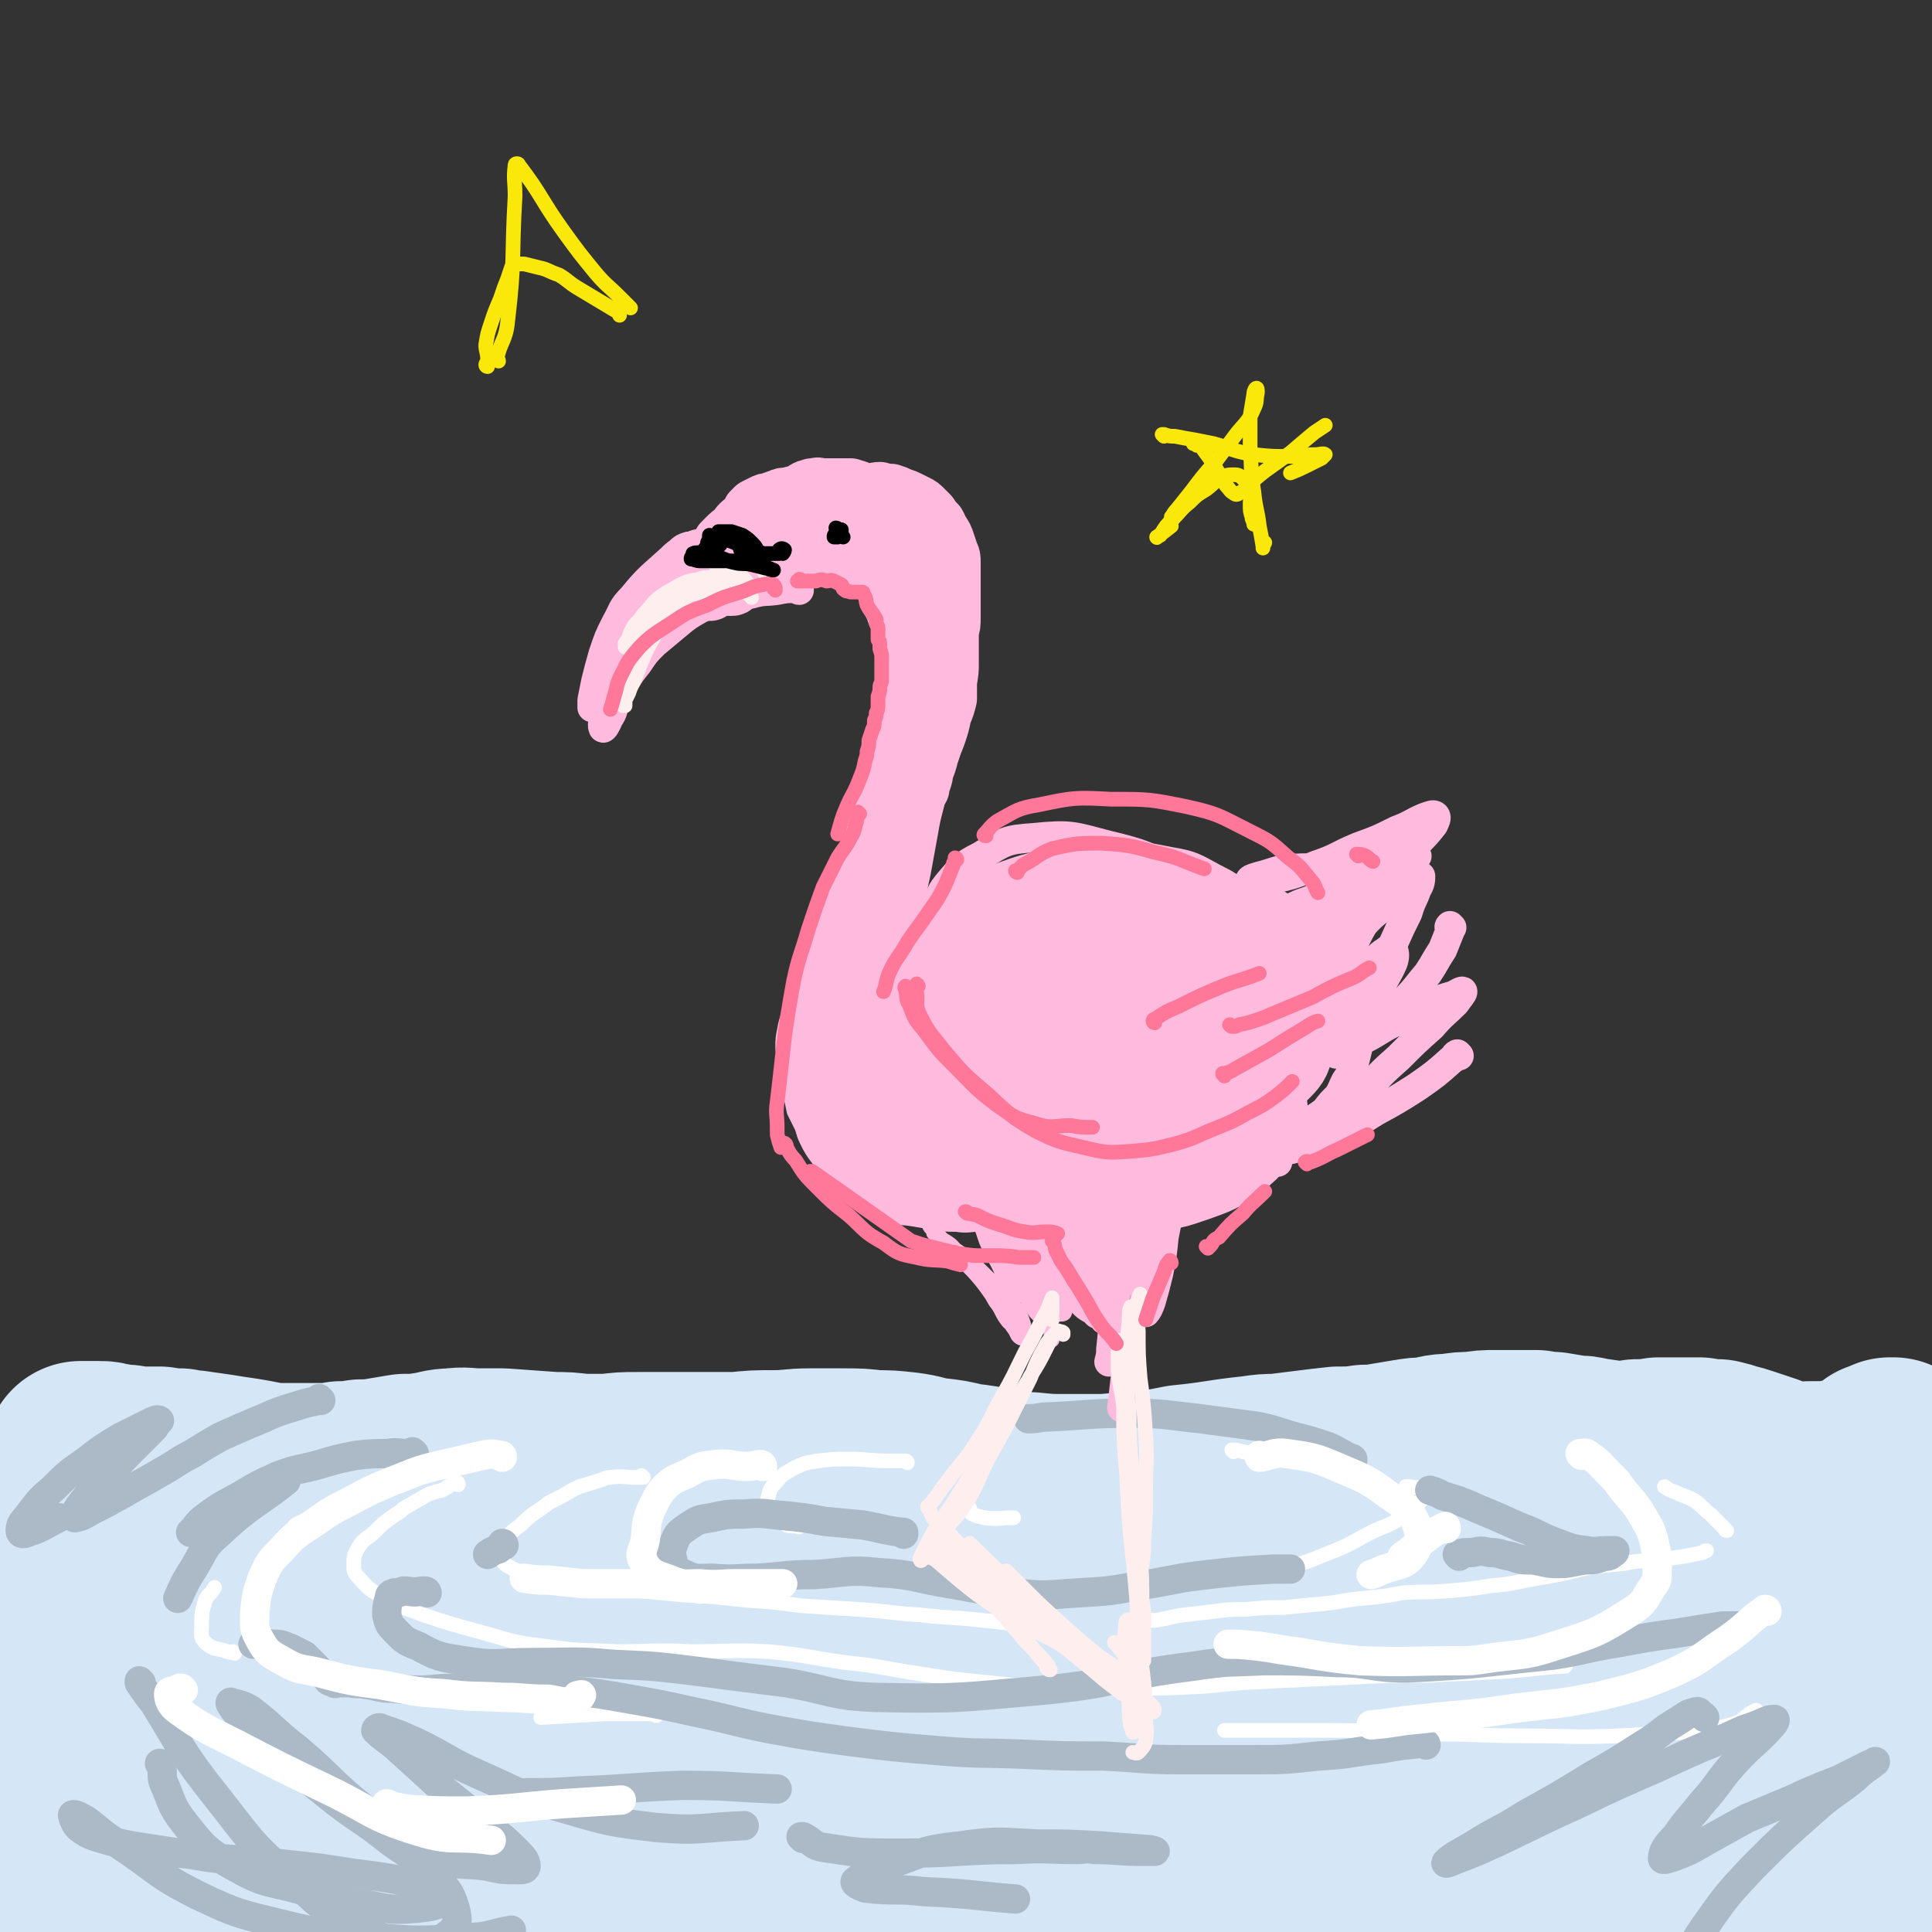 <svg viewBox='0 0 1054 1054' version='1.1' xmlns='http://www.w3.org/2000/svg' xmlns:xlink='http://www.w3.org/1999/xlink'><rect x="0" y="0" width="1054" height="1054" fill="#333333" stroke="none"/><g fill='none' stroke='rgb(213,230,247)' stroke-width='105' stroke-linecap='round' stroke-linejoin='round'><path d='M803,829c0,-1 -2,-1 -1,-1 2,-2 3,-2 7,-3 8,-1 8,-1 17,-1 8,-1 8,0 15,1 6,0 6,0 13,-1 2,0 3,0 5,-1 0,0 0,0 0,0 -5,-1 -5,-1 -11,-1 -10,0 -10,0 -19,1 -18,1 -18,2 -35,3 -12,2 -12,2 -24,3 -4,1 -4,0 -8,1 -15,0 -15,1 -30,1 -16,1 -16,1 -32,1 -13,0 -13,-1 -25,-1 -4,0 -4,0 -9,0 -17,-1 -17,-1 -35,-1 -19,0 -19,-1 -38,0 -19,1 -19,1 -38,2 -15,2 -15,2 -30,4 -5,0 -5,0 -9,1 -20,2 -20,3 -39,5 -18,2 -18,2 -37,3 -17,0 -17,0 -35,1 -17,0 -17,0 -34,0 -16,0 -16,0 -32,1 -16,0 -16,0 -32,0 -15,1 -15,0 -30,1 -15,1 -15,1 -30,1 -15,1 -15,1 -30,2 -29,3 -29,2 -57,5 -13,2 -13,3 -26,6 -17,4 -17,3 -34,7 -8,1 -8,1 -16,3 -10,3 -10,2 -20,6 -2,0 -3,1 -3,1 1,1 2,2 3,2 18,4 18,7 36,7 25,1 25,-2 50,-4 50,-6 50,-8 99,-12 27,-3 27,-1 54,-1 54,1 54,2 109,3 27,0 27,0 54,0 53,1 53,0 105,2 25,0 25,2 50,3 23,2 23,3 46,4 21,1 21,2 42,2 44,1 44,1 88,0 20,-1 20,-2 40,-3 16,-1 16,-2 32,-3 26,-2 26,-1 51,-3 9,-1 9,-1 19,-1 10,-1 10,-1 20,-1 3,0 4,0 7,0 0,0 1,1 0,1 -14,6 -15,7 -30,11 -16,4 -17,3 -33,6 -23,3 -23,4 -46,6 -27,3 -27,3 -53,4 -29,1 -29,1 -57,0 -30,0 -30,-1 -60,-2 -30,-2 -30,-3 -60,-4 -32,-2 -32,-2 -64,-3 -33,0 -33,-1 -65,1 -33,1 -33,2 -65,5 -31,3 -31,3 -61,8 -28,4 -28,5 -56,10 -7,1 -7,1 -13,3 -24,4 -24,4 -48,9 -19,3 -19,4 -39,7 -12,2 -12,2 -24,3 -4,1 -3,1 -7,2 -8,1 -8,0 -17,1 -9,1 -9,1 -17,1 -2,1 -2,0 -3,0 -5,0 -5,1 -10,0 -2,0 -3,1 -5,0 -1,0 -1,-1 -3,-2 -1,0 -1,0 -2,-1 -3,-3 -3,-3 -6,-7 -1,-2 -1,-2 -2,-4 -2,-1 -2,-1 -4,-2 -1,-1 -1,-2 -3,-2 -2,-1 -2,-1 -4,-1 -2,0 -2,0 -3,0 -2,1 -2,1 -4,2 -4,1 -3,1 -7,3 -3,1 -3,1 -7,2 -3,1 -3,1 -7,2 -4,0 -4,0 -8,0 -2,1 -3,0 -4,2 -2,2 -1,3 -1,5 0,7 0,7 1,13 2,7 2,7 4,14 4,14 5,14 9,28 2,8 1,8 3,17 1,5 2,5 3,9 1,3 1,3 2,6 2,4 1,4 3,7 2,4 2,5 5,8 5,5 5,6 12,8 9,3 9,2 19,3 12,0 13,1 25,0 16,-2 15,-4 31,-7 17,-3 17,-4 34,-7 22,-4 22,-4 44,-7 27,-3 27,-3 54,-6 29,-3 29,-3 58,-7 29,-3 29,-3 58,-7 28,-3 28,-3 55,-6 25,-2 25,-2 51,-3 45,-1 45,0 91,0 20,0 20,0 41,-1 16,0 16,0 33,-1 12,-1 12,-1 23,-1 7,0 7,0 13,1 1,0 2,0 1,0 -3,1 -4,1 -8,1 -13,0 -13,1 -25,-1 -19,-2 -19,-3 -38,-8 -25,-6 -25,-7 -51,-13 -32,-8 -32,-9 -65,-16 -36,-7 -36,-8 -73,-11 -37,-4 -37,-4 -74,-4 -37,0 -37,1 -73,4 -34,3 -34,4 -69,8 -30,4 -30,4 -61,8 -25,4 -25,4 -51,7 -17,2 -17,2 -35,3 -23,1 -23,2 -45,0 -10,-1 -10,-2 -19,-7 -5,-2 -4,-3 -8,-7 -2,-3 -2,-3 -4,-6 0,-1 0,-1 0,-2 -1,-4 -2,-4 -3,-7 0,-1 0,-1 0,-2 0,-3 0,-3 -1,-7 0,-1 0,-1 0,-2 0,-1 0,-1 0,-2 0,0 0,0 0,0 0,0 0,0 0,0 0,0 0,0 0,0 1,0 0,-1 0,-1 0,0 0,1 0,1 1,0 1,0 2,-1 '/><path d='M92,914c0,0 0,-1 -1,-1 0,1 0,1 -1,2 -1,4 -2,4 -3,8 -1,7 -1,7 -1,15 0,9 0,9 2,18 1,8 1,9 4,17 3,8 2,9 8,15 4,5 5,6 11,7 10,3 10,2 20,2 15,-1 15,-2 31,-4 19,-3 19,-3 39,-7 24,-4 24,-4 47,-8 26,-4 26,-4 51,-7 26,-4 26,-4 51,-6 25,-3 25,-3 50,-5 25,-2 25,-2 50,-3 26,-1 26,-2 52,-3 27,-1 27,-1 54,-1 27,-1 27,-1 54,-2 26,-1 26,-1 52,-2 25,-1 25,-2 49,-4 22,-1 22,-1 44,-2 21,-2 21,-3 41,-4 19,-1 19,-1 38,-1 17,-1 17,-1 33,-1 13,0 13,0 27,1 8,0 8,0 17,2 4,0 4,0 8,1 1,0 1,0 2,0 0,0 0,0 0,0 -2,0 -2,0 -3,1 -7,2 -7,3 -14,4 -12,2 -12,2 -24,3 -17,1 -17,1 -34,1 -22,0 -22,-1 -44,0 -26,1 -26,2 -52,4 -26,2 -27,2 -53,6 -42,6 -42,7 -84,14 -11,2 -11,2 -23,4 -5,1 -5,1 -9,2 0,0 0,0 0,0 0,0 1,0 2,0 4,0 4,0 9,0 2,-1 2,-1 5,-1 9,-2 9,-2 18,-3 22,-4 22,-3 44,-7 22,-3 22,-3 44,-6 23,-2 23,-2 46,-4 22,-1 22,-1 44,-2 22,0 22,0 43,0 21,0 21,0 43,0 20,0 20,0 40,0 13,0 13,0 26,0 9,0 9,0 19,-1 8,0 8,0 17,0 6,-1 6,0 11,-1 4,0 4,0 8,-1 3,-1 3,-1 5,-3 1,-1 1,-2 1,-4 0,-5 0,-5 -1,-9 -3,-9 -3,-9 -7,-17 -6,-12 -5,-12 -12,-23 -8,-13 -8,-14 -18,-25 -13,-16 -13,-17 -29,-30 -6,-5 -7,-5 -13,-6 -5,-1 -6,-1 -9,2 -5,3 -5,4 -8,9 -5,8 -4,9 -8,17 -5,12 -5,12 -10,24 -5,15 -6,15 -11,30 -4,15 -5,15 -7,30 -2,13 -3,14 -2,27 1,9 0,10 5,18 3,6 4,7 10,9 6,2 8,2 15,0 9,-1 9,-2 18,-6 10,-5 10,-5 20,-11 7,-4 7,-4 13,-10 9,-7 9,-7 17,-16 9,-10 9,-10 15,-21 7,-11 7,-11 11,-23 4,-9 4,-9 6,-19 1,-7 2,-7 1,-13 0,-4 -1,-5 -4,-8 -2,-3 -3,-3 -7,-3 -3,-1 -4,-2 -7,-1 -4,3 -5,4 -7,9 -4,8 -4,9 -6,17 -2,11 -1,11 -2,22 0,20 0,20 0,39 0,20 0,20 0,40 0,15 -1,15 0,31 0,9 0,9 2,19 1,4 1,5 3,9 1,1 1,1 3,1 1,0 2,0 2,-1 2,-2 1,-3 1,-6 0,-5 1,-6 -2,-9 -6,-9 -6,-9 -15,-15 -13,-8 -14,-8 -28,-13 -16,-5 -16,-4 -33,-6 -20,-2 -20,-2 -41,-1 -28,1 -28,2 -57,4 -17,2 -17,2 -34,4 -22,4 -22,3 -44,9 -11,2 -12,2 -22,8 -3,2 -6,4 -5,6 1,3 4,3 9,4 14,3 14,2 28,3 20,1 20,0 41,0 27,0 27,0 54,0 27,0 27,0 54,-1 22,-1 22,-1 44,-3 15,-1 15,-1 30,-3 19,-3 19,-3 37,-7 12,-2 12,-3 24,-6 7,-2 7,-2 14,-5 7,-2 7,-3 13,-5 7,-2 8,-1 14,-5 3,-2 2,-4 5,-8 '/><path d='M1015,894c-1,0 -1,0 -1,-1 -1,-2 0,-2 0,-4 0,-7 -1,-7 0,-13 2,-10 3,-10 6,-19 4,-11 4,-10 8,-21 3,-9 3,-9 6,-19 1,-6 2,-7 2,-13 0,-4 0,-4 -1,-8 -1,-1 -1,-2 -2,-3 0,0 -1,0 -2,0 -2,1 -2,1 -5,2 -2,2 -1,2 -3,4 -2,1 -3,1 -5,2 -3,2 -3,2 -7,3 -4,1 -4,1 -8,1 -4,1 -4,1 -8,1 -4,0 -4,0 -8,0 -3,0 -3,1 -6,1 -3,0 -3,0 -6,-1 -3,0 -3,0 -5,-1 -4,-1 -4,-1 -7,-3 -6,-2 -6,-2 -12,-4 -3,-1 -3,-1 -7,-2 -3,-1 -3,-1 -7,-2 -5,0 -5,0 -10,-1 -5,0 -5,0 -10,0 -6,0 -6,0 -12,0 -6,1 -6,1 -12,1 -6,1 -6,1 -12,1 -7,-1 -7,-1 -14,-2 -4,-1 -4,-1 -8,-1 -6,-1 -6,-1 -12,-2 -4,0 -5,0 -9,-1 -5,0 -5,0 -10,0 -6,0 -6,0 -12,0 -6,0 -6,0 -12,1 -6,0 -6,0 -12,1 -7,0 -7,1 -13,2 -5,0 -5,0 -11,1 -6,1 -6,1 -12,2 -5,1 -5,1 -11,1 -7,1 -7,1 -15,1 -9,1 -9,1 -17,2 -8,1 -8,1 -16,2 -6,0 -6,0 -13,1 -19,2 -19,3 -39,5 -10,2 -10,2 -20,3 -11,1 -11,1 -22,2 -10,0 -10,0 -21,0 -10,0 -10,0 -20,-1 -10,0 -10,-1 -19,-2 -8,-2 -8,-2 -17,-3 -8,-2 -8,-2 -17,-3 -7,-1 -7,-2 -15,-3 -9,-1 -9,-1 -17,-1 -8,-1 -8,-1 -17,-1 -9,0 -9,0 -18,0 -10,0 -10,1 -20,1 -10,0 -10,0 -20,1 -9,0 -9,0 -19,0 -9,0 -9,0 -18,0 -8,0 -8,0 -17,0 -8,0 -8,0 -16,1 -7,0 -7,0 -15,0 -8,-1 -8,-1 -15,-1 -14,-1 -14,-1 -28,-2 -7,0 -7,0 -13,0 -7,0 -7,-1 -14,0 -6,0 -6,1 -13,2 -6,1 -6,1 -13,1 -6,1 -6,1 -12,2 -6,1 -6,1 -12,1 -5,1 -5,1 -11,1 -5,1 -5,1 -11,1 -5,0 -5,0 -10,0 -6,0 -6,0 -11,0 -5,0 -5,0 -11,-1 -5,-1 -5,-1 -11,-2 -7,-1 -7,-1 -13,-2 -7,-1 -7,-1 -14,-2 -4,0 -4,0 -7,-1 -5,0 -5,0 -11,-1 -4,0 -4,0 -9,0 -4,0 -4,0 -9,-1 -4,0 -4,0 -8,-1 -3,0 -3,-1 -6,-1 -3,0 -3,0 -6,0 -3,0 -3,0 -5,0 0,1 0,1 -1,2 -1,1 -1,1 -1,3 -2,4 -2,4 -3,8 -1,7 -1,7 -1,15 -1,7 -1,7 -2,14 -1,7 -1,7 -3,14 -1,4 -1,4 -2,9 -1,2 -1,2 -2,3 -2,6 -2,6 -4,13 -1,4 -1,4 -2,9 0,1 0,1 0,3 -1,6 -2,6 -2,12 -1,6 0,6 0,13 -1,6 -1,6 -1,13 0,7 0,7 -1,14 0,8 0,8 -1,16 0,9 0,9 0,17 1,11 1,11 3,21 1,11 1,11 3,23 1,10 1,11 3,21 1,10 1,10 2,19 1,8 1,8 2,15 1,6 1,6 3,12 1,6 1,6 3,11 2,6 2,6 5,11 4,5 4,5 9,8 2,2 3,2 6,3 '/></g>
<g fill='none' stroke='rgb(255,255,255)' stroke-width='8' stroke-linecap='round' stroke-linejoin='round'><path d='M495,798c0,0 0,-1 -1,-1 -4,0 -4,0 -9,0 -11,0 -11,-1 -22,-1 -8,0 -8,0 -17,1 -6,1 -7,1 -13,4 -5,3 -6,3 -10,8 -3,3 -3,4 -4,8 -1,3 -1,4 1,7 3,4 4,5 9,8 3,1 3,0 7,1 '/><path d='M529,823c0,0 -1,-1 -1,-1 0,1 0,2 1,3 3,2 4,2 8,3 8,1 8,0 16,0 '/><path d='M673,792c0,0 -1,-1 -1,-1 2,0 3,0 6,1 6,1 6,1 11,1 7,2 7,2 14,3 9,1 9,1 18,3 6,2 6,3 12,5 '/><path d='M768,812c0,0 -1,-1 -1,-1 1,0 1,0 2,0 4,1 5,0 8,1 1,1 2,2 1,3 -5,7 -6,7 -14,13 -7,5 -8,4 -16,8 -10,5 -10,6 -20,10 -13,5 -13,6 -27,9 -15,4 -15,3 -30,5 -16,2 -16,2 -33,4 -9,0 -9,0 -18,1 '/><path d='M351,806c-1,0 -1,0 -1,-1 -1,0 0,1 0,1 -1,0 -1,0 -3,0 -7,0 -7,-1 -14,0 -2,0 -2,0 -4,1 -6,2 -6,2 -13,4 -2,1 -2,1 -4,2 -5,3 -5,3 -11,6 -2,1 -2,1 -3,2 -7,5 -8,5 -14,11 -5,4 -6,4 -9,10 -1,4 -2,5 -1,9 1,3 3,3 6,5 8,3 9,2 17,4 12,2 12,2 25,4 14,2 14,2 28,4 11,1 11,1 21,2 18,1 18,1 36,3 15,1 15,1 30,3 16,1 16,1 31,2 17,1 17,2 34,3 17,2 17,1 34,3 11,1 11,1 22,3 '/><path d='M617,885c0,0 -1,-1 -1,-1 6,-1 7,0 14,0 8,-1 8,-2 16,-3 9,-1 9,-1 17,-2 8,-1 8,-1 17,-1 10,-1 10,-1 20,-1 10,-1 10,-1 21,-2 11,-1 11,-2 22,-3 11,-1 11,-1 22,-3 12,-1 12,0 24,-1 12,-1 12,-1 25,-3 13,-1 13,-2 25,-4 12,-2 12,-2 24,-5 12,-2 12,-2 23,-3 9,-2 9,-1 19,-2 7,-1 7,-1 14,-2 5,-1 5,-1 10,-2 1,-1 1,-1 2,-1 '/><path d='M942,835c-1,0 -1,-1 -1,-1 -1,-1 -1,-1 -2,-2 -3,-3 -3,-3 -6,-6 -4,-3 -4,-4 -8,-7 -5,-3 -5,-2 -11,-5 -3,-1 -3,-1 -6,-3 '/><path d='M250,810c0,0 0,-2 -1,-1 -4,1 -4,2 -8,4 -4,1 -4,1 -7,2 -7,4 -7,4 -14,8 -2,2 -2,2 -4,3 -7,5 -7,5 -13,11 -4,3 -5,3 -8,8 -2,4 -2,4 -2,9 0,3 0,4 3,7 6,7 7,7 15,11 9,6 10,5 20,9 15,5 15,5 30,9 18,5 18,6 36,8 20,3 20,2 40,3 20,0 20,-1 40,0 21,0 21,-1 42,0 21,2 21,3 42,6 20,2 20,3 40,6 19,3 19,3 39,5 19,2 19,2 37,3 20,1 20,0 40,0 20,0 20,0 40,-1 20,-2 20,-2 40,-3 21,-1 21,-1 42,-2 19,-1 19,-1 39,-1 20,-1 20,-1 40,-2 18,-1 18,-2 36,-3 '/><path d='M959,934c0,0 -1,-1 -1,-1 -7,3 -6,6 -14,8 -11,3 -12,2 -24,4 -19,1 -19,1 -38,2 -24,1 -24,0 -47,0 -28,0 -28,-1 -56,-1 -28,-1 -28,-2 -56,-2 -27,0 -27,0 -55,0 '/><path d='M358,936c0,0 -1,-1 -1,-1 -13,0 -13,0 -27,0 -17,1 -17,1 -35,2 '/><path d='M128,902c0,0 -1,-1 -1,-1 -1,0 -1,1 -3,0 -6,-2 -8,-1 -12,-5 -3,-3 -2,-4 -2,-9 0,-7 0,-7 2,-14 2,-4 3,-3 5,-7 '/><path d='M162,833c0,0 -2,0 -1,-1 5,-3 7,-2 13,-5 9,-4 9,-5 18,-10 4,-2 4,-3 8,-5 1,0 1,0 2,0 2,-1 2,-1 4,-2 1,0 1,0 1,1 1,1 1,1 2,3 '/></g>
<g fill='none' stroke='rgb(172,186,200)' stroke-width='16' stroke-linecap='round' stroke-linejoin='round'><path d='M493,837c0,-1 -1,-1 -1,-1 0,0 1,0 1,0 -10,-1 -11,-2 -22,-4 -10,-1 -10,-1 -21,-2 -11,-2 -11,-2 -21,-3 -12,-1 -12,-2 -23,-1 -9,0 -9,0 -18,2 -7,1 -7,1 -13,5 -4,3 -5,3 -7,8 -2,5 -2,6 -1,10 1,5 2,6 7,8 6,3 7,2 15,2 12,1 12,0 24,0 16,-1 16,-2 31,-2 18,-1 18,-3 36,-1 19,1 19,3 38,6 18,3 18,4 36,5 17,2 17,1 34,0 17,-1 17,-1 34,-4 19,-3 19,-4 37,-6 18,-2 18,-2 36,-3 4,0 4,0 9,0 '/><path d='M796,849c0,0 -1,-1 -1,-1 3,-1 4,-1 8,-1 5,-1 5,-1 10,0 5,0 5,1 11,2 6,2 6,2 12,2 7,1 7,2 14,2 7,0 7,-1 15,-2 5,0 5,0 10,-2 3,0 3,0 5,-2 1,0 1,-1 1,-1 -2,0 -2,0 -5,0 -5,0 -5,1 -10,0 -8,-1 -8,-1 -16,-4 -11,-4 -10,-5 -21,-9 -11,-5 -11,-5 -23,-10 -9,-4 -9,-4 -19,-7 -3,-2 -4,-2 -7,-3 '/><path d='M738,797c0,-1 -1,-1 -1,-1 0,-1 1,0 1,0 -7,-3 -7,-4 -14,-7 -9,-3 -9,-3 -17,-5 -11,-3 -11,-4 -22,-6 -15,-2 -15,-2 -30,-4 -19,-2 -19,-3 -39,-3 -22,0 -22,1 -44,2 -5,0 -5,1 -11,1 '/><path d='M275,843c0,0 0,-1 -1,-1 -1,1 -1,2 -2,3 -3,1 -3,1 -6,3 '/><path d='M233,869c0,0 0,-1 -1,-1 -1,0 -1,0 -2,0 -5,1 -5,0 -10,0 -3,1 -3,1 -5,1 -1,1 -1,0 -2,1 -1,1 0,1 -1,3 0,0 0,0 0,0 -1,4 -1,4 -1,8 1,4 1,5 4,8 5,5 5,6 13,9 11,6 12,6 25,8 18,3 18,1 37,1 23,0 23,-1 45,1 23,1 23,1 47,4 23,3 23,3 47,6 24,4 24,7 48,8 47,1 47,0 93,-4 41,-4 40,-8 81,-13 19,-3 19,-2 38,-3 20,0 20,0 40,1 19,0 19,3 39,3 39,-2 39,-3 79,-7 19,-3 18,-4 37,-7 16,-3 16,-3 31,-5 12,-2 12,-2 25,-4 4,0 4,0 9,0 '/><path d='M778,952c0,0 0,-1 -1,-1 -11,1 -12,1 -23,3 -18,2 -17,3 -35,4 -18,2 -18,2 -37,2 -19,0 -19,0 -38,0 -21,0 -21,-1 -42,-2 -22,0 -22,0 -44,-1 -24,-1 -24,0 -47,-2 -24,-2 -24,-2 -48,-5 -22,-3 -22,-3 -44,-7 -20,-4 -20,-5 -40,-9 -18,-4 -18,-4 -35,-7 -17,-3 -17,-3 -34,-5 -15,-1 -15,-1 -30,-1 -13,-1 -13,0 -26,0 -11,0 -11,0 -22,1 -9,0 -9,0 -18,-1 -7,0 -7,-1 -14,-2 -5,-1 -5,0 -9,-1 -3,0 -3,0 -6,0 -2,0 -2,1 -3,0 -3,-1 -3,-1 -4,-3 -4,-3 -3,-3 -6,-6 -1,-1 -1,-1 -2,-2 -2,-2 -2,-2 -4,-4 -4,-2 -4,-2 -8,-4 -5,-2 -5,-2 -10,-2 -4,-1 -4,0 -9,0 0,0 0,0 -1,0 '/><path d='M226,793c0,0 -1,-1 -1,-1 0,0 0,1 0,1 -1,0 -1,0 -3,0 -5,0 -5,-1 -11,0 -8,0 -8,0 -17,1 -10,2 -10,2 -20,5 -11,3 -11,2 -22,6 -11,5 -11,5 -21,11 -9,5 -10,5 -18,11 -4,3 -4,3 -7,7 -1,1 -1,1 -2,2 '/><path d='M175,764c0,0 -1,-1 -1,-1 0,0 1,1 0,1 -5,1 -6,1 -12,3 -10,3 -10,3 -19,7 -12,5 -12,5 -23,10 -7,4 -7,4 -15,9 -8,4 -8,5 -17,10 -10,6 -11,6 -21,12 -9,5 -9,5 -17,9 -5,3 -5,3 -9,4 -1,0 -1,-1 -1,-1 3,-5 3,-5 7,-10 6,-7 6,-7 13,-13 7,-8 7,-8 14,-15 5,-5 5,-5 10,-10 1,-2 3,-4 3,-4 -1,-1 -3,0 -5,1 -8,4 -8,4 -16,8 -10,6 -10,6 -19,13 -10,7 -10,7 -18,15 -7,6 -7,6 -13,14 -3,4 -5,5 -5,9 0,2 2,2 4,1 9,-3 9,-4 17,-8 '/><path d='M156,808c0,0 0,-1 -1,-1 0,0 1,1 1,1 -18,14 -20,13 -37,29 -8,7 -7,8 -13,18 -5,8 -5,8 -9,17 '/><path d='M77,918c-1,0 -1,-1 -1,-1 0,0 0,0 0,1 4,6 4,6 8,11 16,26 15,27 34,51 19,24 18,25 41,45 18,17 19,18 41,28 13,7 15,6 30,6 8,0 10,0 16,-5 4,-4 4,-7 2,-14 -3,-9 -4,-9 -12,-17 -10,-11 -12,-10 -24,-19 -15,-12 -16,-11 -30,-22 -15,-12 -15,-12 -29,-24 -10,-9 -9,-9 -19,-19 -4,-4 -5,-4 -8,-9 -1,-1 0,-2 0,-1 5,1 6,1 11,4 13,10 12,11 25,21 19,16 18,18 37,33 18,14 18,16 39,25 12,7 13,4 27,6 9,2 9,2 18,2 2,0 4,0 4,-2 0,-3 -2,-5 -6,-9 -8,-8 -9,-8 -18,-15 -12,-11 -12,-10 -25,-21 -11,-10 -11,-10 -22,-20 -6,-5 -7,-5 -11,-9 0,-1 2,-2 3,-1 9,3 9,3 18,7 17,8 17,10 35,18 23,10 23,12 48,19 24,7 24,7 49,10 24,2 24,0 48,-1 '/><path d='M284,979c0,0 -1,-1 -1,-1 1,0 2,1 4,0 14,0 15,0 29,-1 28,-1 28,-2 56,-3 26,0 26,1 52,2 '/><path d='M930,937c0,0 0,0 -1,-1 -2,-1 -2,-3 -4,-2 -5,1 -5,2 -10,5 -10,6 -9,7 -19,13 -14,9 -14,9 -28,17 -18,11 -18,11 -36,21 -14,9 -15,8 -29,17 -7,4 -11,6 -14,9 -1,1 2,0 4,-1 13,-5 13,-5 26,-11 21,-10 20,-10 40,-19 23,-11 23,-11 46,-21 17,-8 17,-8 34,-15 8,-3 8,-4 17,-7 6,-2 8,-4 12,-4 1,0 0,2 -1,3 -10,11 -11,10 -21,21 -9,10 -8,11 -17,21 -8,10 -8,9 -15,19 -5,5 -7,8 -7,12 0,1 3,0 6,-1 11,-4 11,-5 22,-11 9,-5 9,-5 18,-10 12,-5 12,-5 24,-10 13,-6 13,-6 26,-11 8,-4 8,-4 16,-8 2,-1 5,-2 4,-2 -3,3 -6,4 -11,9 -11,9 -12,8 -23,18 -17,15 -17,15 -33,31 -14,15 -14,15 -26,32 -4,6 -5,7 -7,13 -1,1 1,2 2,1 4,-2 4,-3 8,-5 '/><path d='M88,963c0,0 -1,-1 -1,-1 0,0 1,0 1,1 1,4 0,5 1,9 5,11 4,13 12,23 11,14 12,15 28,24 16,9 17,7 35,12 18,5 18,6 36,8 14,3 14,3 28,2 8,-1 10,-1 15,-5 2,-2 2,-4 0,-5 -8,-4 -9,-3 -18,-4 -16,-3 -16,-3 -32,-5 -19,-3 -19,-3 -38,-5 -17,-2 -18,-2 -35,-3 -11,-1 -11,-2 -22,-3 -13,-2 -13,-2 -26,-4 -10,-2 -10,-2 -20,-5 -5,-2 -5,-2 -9,-5 -2,-2 -2,-3 -3,-5 0,-1 -1,-2 0,-2 2,0 3,1 7,3 8,6 8,7 16,12 23,15 21,17 45,29 23,11 23,10 47,16 24,6 25,5 49,7 25,2 25,2 50,0 13,0 13,-2 25,-4 '/><path d='M438,1003c0,0 -1,-1 -1,-1 0,0 0,0 1,0 6,3 5,5 12,6 20,3 20,3 41,3 32,0 32,-2 64,-2 16,-1 16,0 33,0 4,0 4,-1 9,0 13,0 13,1 26,1 3,0 6,0 7,0 1,0 -2,-1 -4,-1 -13,-1 -13,-1 -26,-2 -17,-1 -17,-1 -34,-1 -21,-1 -21,-2 -42,1 -19,2 -19,3 -38,10 -10,3 -13,4 -19,9 -2,1 2,3 5,4 16,2 16,0 32,2 25,1 25,2 50,4 '/></g>
<g fill='none' stroke='rgb(255,255,255)' stroke-width='16' stroke-linecap='round' stroke-linejoin='round'><path d='M416,800c0,0 0,-1 -1,-1 -3,0 -4,1 -7,1 -9,0 -9,-2 -18,-1 -8,1 -8,1 -15,5 -7,3 -8,3 -13,8 -4,5 -4,6 -7,12 -3,8 -2,8 -3,16 -1,6 -4,7 -1,12 4,7 7,7 15,10 7,3 8,2 16,2 10,1 10,0 19,0 10,0 10,0 19,0 3,0 3,0 7,0 '/><path d='M382,867c0,0 -1,0 -1,-1 -4,-1 -4,-1 -9,-1 -7,-1 -7,-1 -14,-1 -10,0 -10,0 -19,0 -10,0 -10,0 -21,0 -9,-1 -9,-1 -19,-2 -6,0 -6,0 -13,-1 '/><path d='M274,795c0,-1 0,-1 -1,-1 -5,-1 -5,-1 -10,0 -13,3 -13,3 -26,6 -12,3 -12,4 -23,8 -12,5 -12,5 -23,11 -10,5 -10,5 -20,12 -9,6 -10,6 -17,14 -7,7 -7,7 -11,16 -3,9 -3,9 -4,18 0,8 -1,9 3,16 4,7 5,7 12,11 10,6 11,4 22,7 15,4 16,4 31,6 17,3 17,4 35,5 16,2 16,1 32,2 12,0 12,1 25,1 7,1 7,2 14,1 2,-1 4,-2 4,-3 1,-1 -1,0 -2,0 '/><path d='M100,922c0,0 -1,-1 -1,-1 -1,0 -1,0 -1,0 -3,2 -6,1 -6,3 0,3 1,6 5,9 14,10 15,10 31,18 25,13 25,13 50,25 25,12 24,15 50,23 19,6 20,2 40,5 '/><path d='M212,985c0,0 0,-1 -1,-1 0,0 1,1 1,1 5,1 5,1 10,2 16,1 16,1 33,1 26,-1 26,-2 52,-4 16,-1 16,-1 32,-2 '/><path d='M863,794c0,0 -1,-1 -1,-1 2,0 3,-1 5,1 6,4 6,5 11,10 2,2 2,2 4,4 6,9 7,8 13,17 5,9 6,9 8,19 2,7 1,8 1,15 0,3 0,3 -2,6 -5,7 -4,9 -12,14 -19,12 -20,12 -42,19 -18,6 -19,4 -38,7 -7,1 -7,1 -14,1 -27,0 -27,1 -54,0 -22,-2 -21,-3 -43,-6 -12,-2 -12,-2 -24,-3 -2,0 -2,0 -5,0 '/><path d='M964,879c0,0 0,-1 -1,-1 -10,7 -9,8 -20,16 -14,9 -14,11 -29,18 -19,8 -20,8 -40,13 -24,5 -24,4 -48,7 -26,4 -27,3 -53,6 -12,1 -12,2 -25,3 '/><path d='M688,795c-1,0 -1,-1 -1,-1 0,0 0,1 0,1 7,-1 8,-3 15,-2 14,2 15,2 29,8 14,6 15,6 27,15 9,6 11,7 15,16 2,7 2,10 -2,16 -5,7 -9,5 -18,9 -2,1 -2,1 -5,2 '/><path d='M789,834c0,0 0,-2 -1,-1 -6,3 -6,3 -11,7 -6,4 -6,5 -12,9 '/></g>
<g fill='none' stroke='rgb(255,187,221)' stroke-width='16' stroke-linecap='round' stroke-linejoin='round'><path d='M505,502c0,0 -1,-1 -1,-1 -2,0 -2,0 -3,0 -4,-1 -4,-2 -8,-1 -5,0 -5,0 -9,2 -5,1 -5,2 -10,4 -4,3 -5,3 -9,7 -5,4 -4,5 -9,10 -4,5 -4,5 -8,10 -4,4 -4,4 -7,9 -3,5 -3,4 -5,9 -2,5 -3,5 -4,11 -1,5 -1,5 -1,10 1,6 1,6 2,12 0,6 1,6 2,12 1,4 1,4 2,9 2,4 2,4 4,8 2,5 1,5 4,9 2,5 3,5 6,9 3,4 3,4 7,9 3,3 3,3 6,6 5,4 5,4 11,8 5,3 5,3 11,5 6,2 6,1 12,2 6,1 6,1 12,2 6,1 6,1 12,1 6,1 6,0 12,0 6,0 6,0 12,1 7,0 7,0 14,1 8,1 8,1 16,2 9,1 9,1 18,1 8,0 8,0 17,-1 7,-1 7,-2 15,-4 6,-2 6,-2 12,-4 6,-2 6,-3 11,-4 5,-2 5,-2 10,-4 6,-2 6,-2 11,-5 5,-3 5,-3 10,-6 5,-4 5,-4 9,-8 5,-3 5,-3 9,-7 4,-3 4,-3 8,-6 4,-3 4,-3 8,-7 4,-4 4,-3 9,-7 3,-4 3,-4 7,-8 2,-3 2,-4 4,-8 2,-3 2,-3 4,-7 1,-4 1,-4 2,-8 1,-4 1,-4 1,-7 1,-4 1,-4 1,-8 0,-5 0,-5 0,-11 0,-5 0,-5 1,-11 0,-3 0,-3 0,-6 -1,-3 0,-4 -1,-6 -1,-3 -2,-2 -3,-4 -2,-3 -1,-3 -3,-6 -2,-3 -2,-3 -4,-6 -3,-3 -3,-3 -6,-6 -2,-2 -2,-3 -5,-4 -3,-2 -4,-1 -7,-2 -3,-1 -3,-1 -6,-1 -2,0 -2,0 -5,-1 -2,0 -2,0 -5,0 -3,-1 -3,-1 -5,-2 -4,-1 -4,-1 -8,-2 -4,-1 -4,-1 -9,-2 -4,0 -5,0 -9,0 -4,0 -4,0 -9,0 -4,0 -4,0 -8,0 -5,0 -5,0 -9,0 -4,0 -4,0 -9,0 -5,0 -5,-1 -11,0 -6,0 -6,0 -11,1 -6,1 -6,1 -12,2 -6,1 -6,2 -12,3 -6,1 -6,0 -12,1 -6,0 -6,0 -13,0 -5,0 -5,0 -11,0 -4,0 -4,0 -9,0 -4,0 -4,0 -7,1 -4,0 -4,0 -8,1 -4,0 -4,0 -7,1 -6,0 -6,0 -11,1 -5,0 -5,0 -10,0 -5,0 -5,-1 -9,0 -4,0 -4,0 -7,1 -3,2 -3,3 -5,5 -2,3 -2,3 -3,6 0,4 1,4 2,8 '/><path d='M643,519c0,0 0,-1 -1,-1 0,0 0,0 1,0 6,-4 5,-5 12,-8 6,-3 6,-2 13,-4 8,-3 8,-3 16,-5 9,-2 9,-2 17,-4 7,-3 7,-3 14,-6 4,-2 4,-2 9,-4 2,0 2,-1 3,-1 2,1 2,2 1,3 0,5 0,5 -2,9 -3,7 -3,6 -7,12 -4,7 -4,7 -8,14 -5,7 -5,7 -9,13 -1,1 -1,1 -2,2 -1,2 -1,2 -2,4 0,2 -1,3 -1,3 2,-1 3,-2 5,-5 2,-1 2,-1 3,-2 5,-6 4,-6 9,-11 2,-2 2,-2 4,-4 6,-6 6,-6 11,-11 2,-2 1,-2 3,-4 6,-6 5,-6 11,-11 3,-3 3,-3 6,-4 1,-1 1,0 1,1 -2,5 -3,5 -6,9 -4,7 -4,8 -8,15 -4,8 -4,8 -8,16 -4,8 -4,8 -7,16 -2,6 -2,6 -4,13 0,1 -1,2 0,3 0,0 1,-1 2,-2 4,-5 4,-5 8,-11 5,-8 5,-8 10,-15 5,-6 5,-6 11,-12 4,-4 3,-5 8,-8 1,-1 3,-2 4,-1 1,2 1,4 0,7 -3,7 -4,7 -7,14 -6,8 -5,9 -12,16 -6,8 -6,9 -14,15 -7,4 -8,5 -16,6 -7,1 -8,2 -14,-1 -6,-3 -6,-4 -10,-10 -5,-6 -5,-6 -8,-14 -3,-6 -4,-6 -6,-13 -2,-6 -1,-6 -2,-11 0,-5 0,-6 1,-10 1,-4 1,-4 4,-7 2,-2 3,-2 6,-2 4,-1 4,-1 8,-1 4,-1 4,0 8,-1 3,0 3,0 6,-1 1,0 2,0 3,-2 0,-1 0,-1 0,-2 -2,-2 -2,-2 -5,-4 -4,-3 -4,-3 -9,-6 -6,-2 -6,-3 -12,-4 -7,-3 -7,-2 -14,-3 -7,-2 -8,-1 -15,-2 -7,-1 -7,0 -15,-1 -7,0 -7,0 -15,0 -9,-1 -9,-1 -17,-1 -11,-1 -11,-2 -21,-1 -22,1 -22,1 -43,6 -12,3 -12,4 -22,10 -12,5 -12,5 -23,12 -11,7 -10,8 -20,16 -9,9 -10,9 -18,18 -6,6 -7,6 -11,13 -2,5 -2,6 -2,11 -1,5 -1,5 0,11 1,2 1,2 2,5 '/><path d='M482,533c-1,0 -1,-1 -1,-1 0,-1 0,-1 0,-1 0,-1 0,-1 0,-1 -1,-1 -1,-2 -2,-2 -1,0 -1,1 -2,2 -1,0 -1,0 -2,1 0,2 0,2 0,3 '/></g>
<g fill='none' stroke='rgb(255,187,221)' stroke-width='53' stroke-linecap='round' stroke-linejoin='round'><path d='M577,584c0,0 -1,-1 -1,-1 0,0 1,1 1,0 1,-4 1,-4 2,-9 1,-7 2,-7 2,-14 1,-9 2,-10 -1,-17 -4,-7 -5,-9 -12,-11 -8,-4 -10,-4 -19,-2 -13,2 -13,4 -25,10 -12,6 -13,6 -23,15 -9,7 -10,7 -15,17 -4,7 -5,9 -3,16 2,7 4,9 11,13 10,6 12,6 23,6 14,1 15,0 28,-5 14,-5 14,-6 26,-14 12,-9 12,-10 22,-21 10,-10 10,-11 18,-22 6,-9 7,-9 11,-19 3,-8 5,-10 3,-16 -2,-7 -4,-8 -11,-10 -11,-4 -13,-3 -24,-2 -16,2 -17,3 -31,9 -15,6 -15,7 -29,15 -12,7 -13,6 -23,16 -7,7 -6,8 -12,16 -1,2 -1,3 -1,5 -1,7 -3,8 -1,14 4,11 4,13 12,21 7,6 8,5 16,8 4,2 4,2 7,2 11,2 11,1 22,2 5,0 5,1 9,0 17,-3 18,-2 35,-7 17,-4 18,-5 34,-12 11,-5 11,-6 21,-12 0,0 0,0 0,0 12,-9 13,-8 23,-18 7,-6 8,-6 11,-14 3,-5 4,-7 2,-12 -2,-7 -4,-8 -10,-13 -10,-8 -11,-8 -23,-13 -17,-6 -17,-7 -34,-9 -20,-2 -20,-3 -40,0 -20,2 -20,4 -39,10 -18,6 -18,7 -36,15 -14,8 -15,7 -28,17 -10,7 -11,8 -17,18 -5,9 -6,10 -6,21 0,10 1,11 6,20 7,11 8,11 19,18 14,9 15,9 30,13 18,5 19,3 37,4 19,1 19,2 37,0 20,-2 20,-2 39,-8 17,-4 17,-4 33,-13 14,-7 13,-8 25,-18 9,-8 9,-8 16,-18 5,-7 6,-7 8,-15 1,-6 2,-8 -1,-13 -3,-7 -5,-7 -12,-11 -12,-6 -12,-6 -25,-10 -16,-5 -16,-5 -32,-8 -19,-2 -20,-4 -39,-2 -19,2 -20,3 -38,9 -18,5 -18,6 -34,15 -16,8 -17,8 -31,18 -13,10 -14,10 -23,22 -6,9 -8,10 -8,21 0,10 1,13 8,21 9,11 11,13 24,17 19,6 20,5 40,4 23,0 23,-1 46,-6 22,-4 23,-4 44,-11 18,-7 18,-8 35,-17 12,-7 12,-7 24,-16 8,-6 8,-5 15,-12 4,-4 5,-5 6,-10 1,-3 0,-3 -1,-6 -6,-6 -6,-7 -13,-11 -10,-6 -10,-6 -21,-8 -12,-2 -12,-3 -24,-1 -14,2 -14,3 -26,10 -11,6 -12,6 -20,16 -7,9 -8,10 -10,21 -2,11 -2,13 3,24 4,11 5,13 14,21 9,6 12,6 23,7 12,1 13,0 25,-4 11,-4 12,-4 21,-11 7,-5 8,-6 11,-14 4,-6 5,-8 3,-14 -3,-10 -4,-12 -13,-19 -10,-8 -11,-11 -24,-12 -29,-1 -31,2 -59,10 -11,3 -10,6 -20,13 -3,2 -3,2 -6,5 -7,9 -10,9 -14,20 -3,6 -4,10 0,15 4,4 8,4 15,4 11,0 12,-1 22,-5 12,-6 12,-7 21,-16 9,-9 9,-10 15,-21 4,-9 5,-10 5,-19 0,-8 0,-11 -5,-16 -8,-8 -10,-8 -20,-10 -13,-3 -15,-3 -28,0 -14,3 -14,4 -26,13 -12,8 -11,9 -20,20 -7,9 -9,9 -12,20 -2,7 -1,10 3,16 5,5 8,5 15,5 9,-1 10,-2 18,-8 9,-7 9,-9 16,-19 6,-9 7,-9 9,-20 2,-6 3,-9 0,-14 -3,-4 -6,-4 -12,-4 -7,0 -7,2 -14,4 '/></g>
<g fill='none' stroke='rgb(255,187,221)' stroke-width='32' stroke-linecap='round' stroke-linejoin='round'><path d='M465,537c0,0 -1,0 -1,-1 0,-2 0,-3 0,-5 2,-9 1,-9 3,-18 2,-10 3,-10 6,-20 3,-10 3,-10 6,-20 3,-7 2,-7 5,-14 1,-2 2,-2 3,-4 '/><path d='M457,543c0,0 -1,0 -1,-1 1,-6 2,-6 3,-13 2,-10 1,-10 3,-19 3,-11 3,-11 6,-21 3,-12 3,-12 6,-23 3,-11 3,-11 7,-21 3,-8 3,-7 7,-14 1,-3 1,-5 3,-6 0,-1 0,1 0,2 0,1 0,1 0,2 '/><path d='M444,554c0,0 -1,-1 -1,-1 0,-1 1,-1 1,-2 3,-6 3,-6 5,-13 4,-10 3,-10 7,-21 4,-13 4,-13 9,-27 6,-14 6,-14 12,-28 5,-12 5,-12 10,-24 3,-8 3,-8 7,-16 2,-6 2,-6 4,-11 1,-1 2,-3 2,-3 1,1 0,3 0,5 '/><path d='M477,522c0,0 -1,-1 -1,-1 0,0 0,1 1,0 1,-4 1,-4 2,-8 2,-8 2,-8 3,-15 3,-10 2,-10 5,-20 3,-12 3,-12 6,-23 2,-11 2,-11 5,-22 2,-8 2,-8 5,-17 1,-6 2,-6 4,-11 0,-1 0,-1 0,-2 '/><path d='M488,500c0,0 -1,0 -1,-1 0,-3 1,-3 1,-6 2,-10 2,-10 4,-19 2,-11 2,-11 4,-22 2,-12 3,-12 5,-23 2,-9 1,-9 3,-19 '/><path d='M475,510c0,-1 -1,-1 -1,-1 0,-2 0,-2 0,-4 2,-5 2,-5 4,-10 2,-9 2,-9 4,-18 3,-12 3,-12 6,-24 4,-13 4,-13 8,-26 3,-11 3,-11 6,-22 1,-6 1,-6 2,-12 '/><path d='M479,491c0,0 -1,-1 -1,-1 0,-1 1,-1 1,-2 2,-8 2,-8 4,-16 3,-12 3,-12 6,-24 3,-11 4,-11 7,-23 3,-10 3,-10 5,-20 '/><path d='M473,482c0,0 -1,-1 -1,-1 0,0 0,1 0,0 1,-2 1,-2 2,-5 1,-4 1,-4 2,-8 1,-5 1,-5 2,-10 1,-5 1,-5 2,-10 1,-2 1,-1 2,-3 1,-4 1,-4 2,-8 1,-4 1,-4 2,-9 0,-1 0,-1 1,-3 1,-5 1,-5 2,-10 1,-4 1,-4 3,-9 1,-4 1,-4 2,-8 1,-4 2,-4 3,-8 1,-3 1,-3 1,-7 1,-3 1,-3 1,-7 0,-4 0,-4 0,-9 0,-4 0,-4 0,-8 0,-4 0,-4 0,-7 0,-4 1,-4 1,-8 0,-3 0,-3 0,-6 0,-2 0,-2 0,-5 -1,-2 -1,-2 -1,-5 -1,-3 -1,-3 -2,-6 0,-2 0,-2 -1,-5 0,-3 0,-3 -1,-5 0,-3 0,-3 -1,-5 0,-3 -1,-3 -1,-6 -1,-2 -1,-2 -1,-5 -1,-2 -1,-2 -1,-5 0,-1 0,-1 -1,-3 0,-2 0,-2 -1,-3 0,-1 0,-1 -1,-2 -1,-2 -1,-2 -2,-3 -1,-2 -1,-2 -2,-4 -1,-1 -1,-1 -2,-2 -1,-1 -1,-1 -3,-2 -1,-1 -1,-1 -2,-1 -2,-1 -2,0 -3,-1 -1,0 -1,0 -3,-1 -1,0 -1,0 -2,-1 -1,0 -1,-1 -2,-1 -2,-1 -2,0 -3,-1 -2,0 -2,0 -3,0 -2,0 -2,0 -4,0 -2,0 -2,0 -4,0 -1,0 -1,0 -3,0 -1,0 -1,0 -2,0 -1,0 -2,-1 -3,0 -1,0 -1,0 -2,0 -1,1 -1,0 -3,1 -2,1 -2,2 -5,3 -2,0 -2,0 -5,1 -2,0 -3,0 -5,1 -3,1 -3,1 -5,2 -2,0 -2,0 -4,1 -2,1 -2,1 -4,2 -1,1 -1,1 -2,2 -1,2 -1,2 -2,4 -2,2 -2,1 -4,3 -2,2 -1,2 -3,4 -1,1 -2,1 -3,2 -1,1 -1,1 -2,2 -1,1 -1,1 -1,1 0,1 -1,1 -1,1 0,2 0,2 0,5 1,1 1,1 1,3 0,1 0,1 1,3 0,0 0,1 0,1 1,1 1,1 1,1 2,1 2,0 4,0 2,1 2,1 4,1 2,0 2,1 3,1 3,0 3,0 6,0 3,-1 3,-1 6,-2 4,-2 4,-2 7,-4 4,-2 4,-2 8,-4 5,-2 5,-2 10,-4 5,-1 5,0 9,-1 3,-1 3,0 6,-1 2,-1 2,-1 4,-2 1,-1 1,-1 2,-2 1,-1 1,-1 1,-3 1,-1 1,-1 1,-2 -1,-1 -1,-1 -3,-2 -2,-1 -2,0 -5,0 -4,-1 -4,-1 -8,-1 -5,1 -5,0 -10,2 -6,1 -6,2 -12,4 -6,3 -7,2 -13,6 -6,2 -6,2 -11,6 -4,4 -4,4 -7,8 -1,1 -2,2 -1,3 1,1 2,1 4,1 6,0 6,0 11,-2 7,-1 7,-2 14,-4 6,-2 6,-2 11,-5 5,-3 5,-3 9,-6 2,-3 2,-3 4,-6 1,-1 2,-1 2,-2 0,0 -1,0 -2,0 -3,0 -3,0 -6,0 -4,0 -4,0 -7,1 -5,0 -5,0 -9,1 -5,1 -5,1 -9,3 -4,1 -5,2 -8,4 -4,3 -4,3 -7,6 -3,3 -3,3 -5,6 -1,3 -1,3 -1,6 -1,1 -1,1 -1,3 0,1 0,1 0,2 0,0 0,0 1,0 1,0 1,0 2,-1 3,-2 2,-2 4,-5 3,-3 3,-3 6,-5 3,-2 3,-3 7,-5 5,-2 5,-2 9,-4 4,-1 4,-1 8,-1 6,-2 6,-2 12,-2 3,0 3,0 6,0 3,1 3,1 6,2 2,1 2,1 4,2 2,1 2,1 4,3 2,1 2,0 4,2 1,1 1,1 3,2 1,0 0,0 1,1 1,1 2,0 3,2 1,1 1,2 2,3 1,1 1,1 2,2 0,1 0,1 1,2 1,2 1,2 1,3 1,2 1,2 1,3 0,1 0,1 1,2 0,2 0,2 1,4 1,2 1,2 2,5 1,2 1,2 2,4 1,2 1,2 2,4 1,3 1,3 2,5 1,3 1,3 2,5 1,3 1,2 2,5 0,3 0,3 0,6 0,4 0,4 0,9 0,5 0,5 0,11 1,4 0,4 1,9 0,2 0,3 1,4 0,0 1,-1 1,-2 '/><path d='M452,275c0,-1 -1,-1 -1,-1 0,-1 1,0 2,0 1,-1 1,-1 3,-2 2,0 2,0 4,0 2,-1 2,-1 4,-1 3,-1 3,-1 5,-1 3,-1 3,-1 6,-1 2,0 2,-1 5,-1 3,1 3,1 6,1 3,1 3,1 5,2 3,1 3,1 5,2 2,1 2,1 4,2 2,1 2,1 4,3 1,1 1,1 3,3 2,3 2,3 4,5 1,2 1,2 2,4 2,3 2,3 3,6 1,3 1,3 2,6 1,2 1,2 1,5 0,4 0,4 0,8 0,4 0,4 0,8 0,4 0,4 0,7 0,4 0,4 0,7 0,4 0,4 -1,7 0,4 0,4 0,8 0,4 0,4 0,9 0,5 0,5 -1,11 0,4 0,4 0,9 -1,4 -1,4 -3,9 -1,5 -1,5 -3,11 -2,5 -2,5 -4,11 -1,4 -1,4 -3,9 0,2 0,2 -1,5 -1,1 0,1 -1,3 0,0 0,0 0,1 '/><path d='M401,296c0,0 0,-1 -1,-1 -1,1 0,2 -1,3 -2,2 -3,2 -4,4 -1,1 -1,2 -2,3 -1,1 0,1 -1,2 0,0 0,0 -1,0 0,0 0,0 0,0 1,0 0,-1 0,-1 0,0 0,0 0,1 0,0 0,1 0,1 -1,1 -1,1 -2,1 0,0 0,0 -1,0 0,0 0,0 0,0 0,0 0,0 0,0 1,-1 1,-1 1,-2 0,-1 0,-1 0,-3 0,0 0,0 0,0 -1,-1 -1,-1 -2,-1 -2,1 -2,1 -4,2 -1,0 -1,-1 -1,0 -1,0 -1,0 -1,1 -1,1 -1,2 -1,3 0,0 0,0 0,1 1,3 0,3 1,5 2,3 2,3 4,6 0,1 0,1 1,1 1,1 2,1 2,0 1,-1 1,-2 1,-4 0,-2 1,-2 0,-4 0,-1 0,-1 -1,-3 -2,-1 -2,-1 -3,-2 -2,-2 -2,-2 -4,-3 -1,0 -1,0 -3,0 0,0 -1,0 -1,0 -2,2 -2,2 -3,4 0,2 0,2 -1,4 0,2 0,2 0,5 0,2 0,2 1,4 1,1 1,1 1,2 1,0 1,0 2,0 0,0 0,-1 1,-1 0,-1 0,-1 0,-2 0,0 0,1 -1,2 '/></g>
<g fill='none' stroke='rgb(255,187,221)' stroke-width='16' stroke-linecap='round' stroke-linejoin='round'><path d='M384,306c-1,-1 -1,-2 -1,-1 -2,0 -1,2 -3,3 -3,3 -3,3 -7,5 -5,5 -5,5 -10,9 -5,5 -6,4 -11,10 -5,6 -5,6 -9,13 -3,5 -3,5 -5,11 -2,6 -2,6 -3,11 '/><path d='M377,299c0,0 -1,0 -1,-1 0,0 1,1 0,1 -1,1 -1,0 -3,1 -4,2 -4,2 -7,5 -11,10 -12,10 -21,21 -6,6 -5,7 -9,14 -4,8 -4,8 -7,17 -2,7 -2,7 -4,15 -1,5 -1,5 -2,10 0,1 0,1 0,2 0,1 0,1 0,1 0,0 0,1 0,1 0,-1 0,-1 0,-1 1,-4 1,-4 3,-7 2,-6 3,-5 6,-11 6,-9 5,-10 11,-19 6,-8 7,-8 14,-16 7,-7 7,-7 16,-13 6,-5 6,-5 13,-9 4,-3 4,-2 9,-4 1,-1 1,-1 3,-2 0,0 0,0 0,0 0,0 0,0 0,0 -1,1 -1,1 -2,2 -3,1 -3,1 -6,2 -3,2 -3,2 -6,4 -4,3 -4,3 -8,7 -6,6 -6,6 -12,12 -7,7 -7,7 -14,15 -6,7 -6,8 -10,16 -4,5 -4,5 -7,11 -1,3 -1,3 -2,6 0,0 0,1 0,1 -1,-1 -1,-2 0,-4 0,-2 1,-2 2,-5 2,-4 2,-3 5,-7 3,-5 3,-5 7,-9 3,-4 2,-4 6,-7 7,-7 7,-7 15,-13 6,-5 6,-5 14,-10 6,-4 6,-4 13,-7 5,-2 5,-2 10,-3 3,-1 3,-1 5,-2 1,0 2,0 2,0 1,1 0,1 0,2 0,1 0,1 -1,1 -2,1 -2,1 -4,1 -3,2 -3,1 -6,3 -5,3 -5,3 -10,6 -8,4 -8,4 -15,9 -8,5 -9,4 -16,10 -8,5 -8,5 -14,12 -5,7 -5,7 -8,15 -3,7 -3,7 -5,14 -1,5 -3,9 -2,11 0,1 2,-2 3,-5 3,-4 2,-5 4,-10 2,-5 2,-5 5,-10 3,-5 3,-5 7,-10 4,-6 4,-6 9,-11 6,-5 6,-5 12,-10 6,-5 6,-5 13,-9 7,-3 7,-3 14,-5 7,-2 7,-2 14,-3 7,-2 7,-1 14,-2 5,-1 5,-1 10,-1 1,0 1,1 2,1 '/><path d='M560,505c0,0 -1,0 -1,-1 0,0 0,0 0,0 -3,-2 -3,-2 -5,-4 -1,0 -1,0 -2,-1 '/><path d='M525,506c0,0 0,-1 -1,-1 0,0 0,1 -1,1 -2,0 -3,1 -5,0 -1,-1 -2,-2 -2,-4 0,-3 0,-4 1,-7 2,-3 3,-3 6,-6 1,-2 1,-2 3,-2 9,-5 9,-5 19,-8 14,-5 14,-5 28,-8 17,-3 17,-4 34,-4 15,0 16,0 31,3 12,2 13,3 24,9 8,4 8,4 14,10 6,5 6,6 10,12 2,4 1,4 2,7 '/><path d='M515,507c0,-1 -1,-1 -1,-1 0,-1 -1,-1 -1,-2 -1,-4 -3,-5 -2,-9 2,-7 2,-8 7,-14 7,-8 7,-9 17,-14 13,-8 14,-9 29,-10 20,-2 21,-1 40,4 21,5 21,6 40,15 17,8 16,9 32,18 12,6 12,6 23,12 8,5 8,5 15,10 5,4 5,4 9,8 2,2 1,3 2,5 '/><path d='M693,505c0,0 -1,0 -1,-1 0,-1 1,-1 2,-1 4,-3 3,-4 8,-6 8,-5 8,-4 17,-7 10,-4 10,-4 21,-8 9,-3 9,-3 18,-6 6,-3 6,-3 11,-6 2,-1 3,-1 4,-3 0,0 -1,0 -2,0 -5,0 -5,1 -9,2 -8,1 -8,1 -16,2 -10,1 -10,1 -20,2 -11,1 -11,0 -23,1 -8,1 -8,2 -16,4 -3,1 -4,1 -5,2 -1,1 1,2 2,2 4,0 5,-1 9,-2 13,-3 13,-3 25,-8 12,-4 11,-5 23,-10 11,-4 11,-4 21,-9 8,-3 8,-4 15,-7 3,-1 5,-2 6,-1 1,1 0,3 -1,5 -4,5 -4,5 -9,10 -7,8 -7,7 -14,15 -8,10 -8,10 -16,20 -8,10 -8,10 -15,20 -4,5 -5,6 -7,10 -1,1 1,3 1,2 6,-5 6,-6 11,-12 8,-8 8,-8 15,-15 7,-6 7,-6 15,-12 4,-4 4,-5 9,-8 1,-1 3,-2 3,-2 0,2 0,4 -2,7 -2,6 -3,6 -5,13 -4,8 -4,8 -8,17 -4,8 -4,8 -7,16 -2,5 -2,5 -3,10 0,1 0,1 0,2 0,0 1,0 2,0 '/><path d='M792,506c0,0 -1,-1 -1,-1 -1,1 0,1 0,3 -2,5 -2,5 -4,10 -4,6 -4,7 -8,13 -6,7 -6,8 -12,14 -7,8 -7,8 -15,15 -6,6 -7,6 -14,10 -4,3 -4,2 -8,4 -1,1 -1,1 -1,1 1,0 2,-1 5,-2 5,-3 5,-3 10,-6 8,-4 8,-5 16,-9 9,-5 9,-5 19,-9 7,-4 7,-4 14,-6 2,-1 5,-3 5,-2 0,1 -2,3 -4,6 -6,6 -7,6 -13,13 -9,8 -9,8 -18,17 -9,8 -9,8 -17,17 -7,7 -7,7 -14,14 -3,4 -3,4 -7,9 0,0 0,0 0,0 2,-2 2,-2 4,-4 '/><path d='M796,576c0,0 -1,-1 -1,-1 -2,1 -1,2 -3,3 -9,8 -9,8 -19,15 -11,7 -11,7 -22,13 -10,6 -10,7 -21,12 -11,5 -11,5 -22,8 -6,2 -6,1 -12,3 -1,0 -1,0 -2,0 '/><path d='M740,609c0,-1 -1,-1 -1,-1 0,-1 1,0 1,0 1,1 1,1 1,1 0,1 0,1 0,2 -3,2 -3,3 -7,5 -6,3 -6,3 -12,5 -10,4 -10,3 -21,6 -11,3 -11,3 -22,6 -8,1 -8,1 -15,1 -3,1 -3,0 -5,0 -8,0 -8,1 -16,0 -3,0 -3,0 -6,-2 -1,0 -2,-1 -1,-1 2,-1 3,-1 6,-1 6,0 6,0 11,-1 7,0 7,0 13,-1 4,-1 4,-1 7,-2 '/><path d='M669,627c0,-1 -1,-1 -1,-1 0,0 1,0 0,0 -7,1 -8,0 -16,1 -5,0 -5,1 -11,1 -2,1 -2,1 -5,1 '/><path d='M697,634c0,0 0,-1 -1,-1 -2,1 -3,1 -5,2 -7,3 -7,4 -13,6 -6,1 -6,1 -12,1 -6,1 -6,0 -11,1 -7,0 -7,0 -13,0 '/><path d='M541,654c-1,0 -2,-1 -1,-1 0,4 1,5 2,9 1,2 1,2 2,3 1,2 1,2 2,3 '/><path d='M541,645c0,-1 -1,-2 -1,-1 1,2 0,3 2,6 4,7 5,7 10,13 7,8 7,8 14,16 7,9 7,9 14,18 5,7 5,7 11,14 3,3 3,2 7,5 0,1 1,1 1,1 1,0 1,-1 0,-2 -2,-4 -2,-4 -4,-9 -4,-6 -4,-6 -8,-13 -5,-8 -6,-8 -11,-16 -4,-7 -4,-6 -8,-13 -2,-3 -2,-4 -3,-7 0,0 -1,-1 0,-1 1,1 2,2 3,4 5,7 5,7 10,13 6,9 6,9 13,18 5,7 5,7 10,14 3,3 3,3 5,6 0,0 0,1 1,0 0,0 0,0 0,-1 -2,-6 -2,-6 -4,-11 -4,-7 -3,-8 -8,-15 -11,-14 -12,-13 -24,-26 -1,-1 -3,-3 -4,-2 0,1 1,4 2,7 4,8 4,8 8,15 5,10 5,10 11,19 4,8 4,9 9,15 2,3 2,4 5,4 1,1 2,0 3,-2 3,-4 3,-5 4,-10 2,-8 2,-8 2,-16 1,-9 1,-9 0,-17 -1,-7 -2,-7 -4,-14 -1,-3 -1,-4 -1,-5 0,-1 0,1 0,2 -1,6 -1,6 -1,11 -1,9 -1,9 -1,17 0,8 0,8 0,16 0,8 0,8 -1,15 0,3 0,3 0,7 0,0 -1,0 0,0 2,-6 2,-7 5,-13 4,-11 4,-11 9,-23 5,-11 5,-11 9,-23 3,-8 3,-8 7,-16 1,-3 2,-5 3,-5 1,-1 1,2 1,3 0,7 0,7 0,13 0,9 0,9 -2,19 -1,10 -1,10 -3,20 -2,8 -2,8 -4,15 -1,3 -2,5 -3,6 -1,0 0,-1 -1,-3 0,-1 0,-1 0,-2 1,-5 1,-5 2,-10 2,-8 3,-8 3,-16 1,-10 2,-10 1,-19 -1,-5 -1,-6 -4,-10 -2,-1 -3,-1 -5,0 -3,2 -3,3 -4,7 -3,7 -3,8 -5,15 -2,10 -2,10 -3,19 -1,11 -1,11 -2,22 0,8 0,8 -1,17 0,3 0,3 -1,7 '/><path d='M616,720c0,-1 -1,-2 -1,-1 -1,5 -1,6 -1,12 0,10 0,10 0,20 -1,9 -1,9 -2,17 '/></g>
<g fill='none' stroke='rgb(255,238,238)' stroke-width='8' stroke-linecap='round' stroke-linejoin='round'><path d='M610,732c0,0 0,-1 -1,-1 0,0 1,0 1,1 0,1 0,2 0,3 0,7 0,7 0,13 1,10 2,10 3,20 2,14 2,14 4,27 1,14 1,14 2,28 1,11 1,11 1,22 0,6 0,6 0,11 0,1 0,2 1,2 0,0 1,-1 2,-4 1,-7 1,-7 1,-14 1,-13 1,-13 1,-26 0,-16 1,-16 0,-31 -1,-16 -1,-16 -3,-31 -1,-13 -1,-13 -1,-26 -1,-8 0,-8 0,-16 0,-2 1,-4 1,-4 -1,2 -1,4 -2,8 -1,11 -2,11 -3,22 -2,17 -2,17 -2,34 -1,21 -1,21 0,42 1,19 1,19 3,38 2,15 3,15 4,30 1,10 1,10 2,20 0,3 0,6 0,6 0,0 0,-2 0,-5 0,-1 0,-1 0,-3 0,-9 0,-9 0,-17 0,-4 0,-4 -1,-7 0,-13 0,-13 -1,-26 -1,-5 -1,-5 -1,-10 -2,-20 -3,-20 -4,-41 -1,-15 -1,-15 -1,-29 -1,-5 -1,-5 -1,-9 0,-13 0,-13 0,-26 0,-8 1,-8 1,-15 0,-3 1,-6 1,-5 -1,1 -1,4 -1,8 -1,11 -2,11 -3,23 0,18 0,18 0,36 1,24 2,24 4,47 1,22 1,22 3,44 1,18 1,18 1,36 0,12 1,12 0,25 0,6 0,7 -2,12 0,1 -1,1 -1,1 -2,-6 -2,-7 -2,-14 -1,-12 -1,-12 -2,-24 0,-9 -1,-9 0,-19 0,-2 0,-4 1,-4 0,-1 2,0 2,2 3,6 3,6 4,13 2,10 2,10 3,19 1,9 0,9 1,18 0,7 1,7 0,14 -1,3 -2,4 -4,6 -1,1 -2,0 -3,0 '/></g>
<g fill='none' stroke='rgb(255,187,221)' stroke-width='8' stroke-linecap='round' stroke-linejoin='round'><path d='M508,668c0,0 -1,0 -1,-1 0,0 0,0 0,0 0,2 0,2 1,3 5,6 5,6 10,11 7,8 8,7 15,15 6,7 6,8 12,16 4,7 4,7 9,14 1,2 1,3 3,4 1,0 2,-1 2,-2 0,-3 0,-4 -1,-7 -2,-6 -3,-6 -7,-11 -5,-7 -5,-6 -11,-12 -6,-6 -6,-6 -13,-12 -6,-5 -6,-4 -13,-9 -2,-2 -2,-2 -4,-4 -1,0 -1,-1 0,-1 2,1 2,2 4,4 5,3 5,3 9,8 6,6 6,6 11,12 5,7 5,7 9,14 4,5 3,6 7,11 1,1 1,1 3,2 0,1 1,1 1,1 0,0 0,-1 0,-2 -1,-5 0,-5 -1,-10 -2,-9 -3,-9 -6,-17 -4,-9 -5,-9 -9,-18 -2,-6 -2,-6 -4,-12 0,0 0,-1 0,-1 3,2 4,2 7,6 5,6 5,6 9,12 5,6 5,6 9,13 4,6 4,6 6,12 2,3 1,4 2,7 0,1 0,1 1,1 0,0 0,0 0,0 -1,-1 -1,-1 -2,-3 -2,-4 -2,-4 -5,-8 -4,-7 -4,-7 -8,-14 -5,-8 -5,-8 -10,-15 -4,-5 -4,-5 -8,-10 0,0 -1,-1 -1,-1 1,3 1,4 3,7 3,7 3,7 7,14 5,8 5,8 11,16 5,7 5,7 10,15 3,3 3,3 5,6 1,1 1,1 1,1 1,0 1,-1 1,-3 -1,-6 -1,-6 -2,-11 -3,-9 -3,-9 -7,-16 -5,-10 -5,-10 -12,-19 -5,-7 -6,-7 -12,-13 -3,-3 -4,-4 -6,-4 -1,0 -1,1 -1,3 2,6 3,6 6,12 5,8 5,8 10,16 6,8 6,8 12,17 4,6 4,6 8,13 1,2 1,2 3,4 0,0 1,1 1,0 1,-3 1,-3 1,-7 -1,-7 -1,-7 -2,-14 -3,-9 -3,-8 -6,-17 -3,-9 -4,-8 -7,-17 -1,-4 -2,-5 -2,-9 0,-1 2,-1 3,0 4,3 4,4 8,9 4,4 4,4 6,10 5,8 5,8 7,17 2,7 2,7 2,14 0,4 0,4 -1,7 0,2 -1,2 -3,2 -2,0 -2,1 -4,-1 -3,-2 -2,-3 -5,-6 -4,-4 -4,-4 -7,-9 -3,-3 -3,-3 -5,-7 0,0 -1,-1 -1,-1 3,2 4,2 6,5 5,7 5,7 8,15 4,9 2,9 4,18 '/></g>
<g fill='none' stroke='rgb(255,238,238)' stroke-width='8' stroke-linecap='round' stroke-linejoin='round'><path d='M580,728c0,-1 0,-1 -1,-1 0,-1 1,0 1,0 -1,0 -2,-1 -3,-1 -3,3 -3,3 -6,7 -5,9 -5,9 -9,19 -7,14 -7,14 -14,28 -9,16 -9,16 -18,32 -8,13 -9,13 -18,26 -5,7 -5,8 -9,13 -1,1 -1,0 -1,-1 4,-8 4,-9 9,-17 9,-13 9,-13 17,-26 9,-14 9,-14 18,-29 7,-12 7,-13 15,-25 5,-9 5,-9 10,-18 1,-2 2,-4 2,-4 0,0 -1,2 -2,4 -4,8 -4,8 -9,16 -5,10 -5,10 -11,21 -6,12 -5,12 -12,24 -6,12 -5,13 -12,24 -5,8 -6,8 -12,15 -3,3 -3,3 -6,6 0,0 -1,0 -1,0 -1,0 0,-1 0,-1 0,-1 0,-1 0,-1 0,0 0,0 0,0 1,0 0,1 0,1 1,2 2,2 3,4 5,5 6,5 11,10 8,8 8,8 16,16 7,8 7,9 15,17 5,7 5,7 11,13 3,4 3,4 7,8 0,1 0,1 0,2 1,1 1,1 2,1 0,0 -1,-1 -1,-2 -3,-4 -3,-4 -7,-8 -5,-6 -5,-6 -11,-12 -7,-8 -7,-9 -15,-16 -8,-8 -8,-8 -17,-15 -6,-4 -6,-4 -13,-9 -1,-1 -3,-2 -3,-2 0,0 1,1 2,2 7,6 7,6 14,12 11,9 11,9 23,17 14,9 14,9 28,16 11,6 11,6 22,11 7,3 7,3 14,6 2,0 4,1 4,2 0,0 -2,0 -4,-1 -6,-2 -6,-2 -12,-5 -10,-5 -11,-4 -20,-11 -13,-9 -12,-10 -24,-20 -12,-11 -12,-12 -24,-23 -7,-7 -7,-6 -14,-12 -2,-2 -3,-3 -4,-3 0,0 1,2 2,3 7,7 7,7 14,13 13,11 13,11 27,21 14,10 14,10 29,20 12,8 12,9 24,17 7,4 7,3 15,6 1,0 2,1 2,0 -2,-4 -3,-5 -6,-9 -5,-7 -5,-7 -10,-13 '/><path d='M574,720c0,0 -1,0 -1,-1 0,-1 1,-1 1,-3 0,-3 0,-3 0,-7 0,0 0,-1 0,-1 -2,5 -2,6 -5,11 -5,10 -5,10 -10,19 -6,12 -6,13 -13,25 -7,13 -6,13 -14,25 -7,11 -8,10 -15,20 -5,6 -4,6 -9,12 -1,1 -1,1 -2,2 0,0 0,0 0,0 0,1 1,1 1,1 1,3 1,3 2,5 5,6 6,5 11,11 10,10 9,10 19,20 13,13 13,13 26,25 15,14 15,14 31,27 7,6 7,6 15,12 2,2 3,1 5,2 0,0 0,0 0,0 -5,-5 -5,-5 -9,-9 -8,-8 -8,-8 -17,-16 -10,-10 -11,-9 -21,-19 -19,-18 -19,-19 -37,-36 -2,-2 -3,-3 -3,-3 0,1 1,3 3,5 6,8 6,8 14,15 11,11 11,11 24,21 13,11 13,10 26,20 11,8 11,9 22,18 6,5 6,5 11,10 1,1 1,3 0,3 -2,0 -3,-1 -7,-3 -8,-6 -8,-6 -16,-13 -11,-10 -11,-11 -22,-22 -12,-12 -12,-12 -23,-25 -6,-6 -6,-6 -11,-12 -1,-1 -2,-2 -1,-2 4,4 5,5 10,10 9,9 9,9 19,18 10,9 10,9 21,18 5,4 5,3 10,7 '/><path d='M385,324c0,0 0,-1 -1,-1 0,0 0,1 0,1 -1,1 -1,1 -3,0 -2,0 -2,0 -4,0 -3,0 -3,0 -6,1 -4,3 -4,4 -7,8 -4,7 -4,7 -7,14 -4,7 -4,7 -7,14 -2,5 -2,5 -4,10 -2,4 -2,4 -3,7 -1,2 -1,2 -2,4 0,2 0,2 0,3 0,0 -1,0 -1,0 0,-2 0,-2 0,-5 1,-4 1,-4 2,-8 1,-6 1,-6 4,-12 2,-7 2,-7 6,-14 3,-7 3,-7 9,-14 4,-6 4,-6 10,-10 4,-4 5,-4 10,-6 3,-1 4,-1 7,-1 1,0 2,1 2,2 1,1 1,1 1,3 0,1 0,1 0,1 0,0 0,0 -1,0 -1,0 -1,0 -3,0 -4,1 -4,1 -7,2 -5,2 -5,2 -9,6 -5,4 -5,4 -9,8 -4,6 -4,6 -7,12 -3,6 -3,6 -6,12 -2,3 -2,4 -4,7 -1,1 -1,1 -3,2 0,1 -1,1 -1,1 0,-1 0,-2 0,-3 1,-4 1,-4 2,-7 3,-5 3,-5 6,-10 3,-6 3,-7 8,-12 5,-6 5,-7 11,-11 6,-4 7,-3 13,-6 4,-1 4,-1 9,-2 1,0 1,0 1,-1 0,0 0,0 0,0 -3,0 -3,1 -5,1 -3,0 -3,0 -6,-1 -3,0 -3,-1 -6,0 -4,1 -4,1 -7,3 -5,3 -5,4 -9,7 -5,4 -5,4 -9,9 -3,3 -3,3 -5,7 -1,3 -1,3 -2,6 -1,1 -1,2 -1,2 0,0 0,-1 0,-2 3,-4 3,-4 5,-8 4,-6 3,-6 8,-11 4,-5 4,-5 10,-9 6,-3 6,-4 12,-6 5,-1 5,-1 10,-1 4,1 5,1 7,4 2,1 1,2 2,4 '/><path d='M392,312c0,-1 -1,-1 -1,-1 0,-1 1,0 2,0 2,2 2,1 5,3 3,3 3,3 6,6 2,2 2,2 4,4 1,0 1,1 2,2 0,0 0,0 0,0 '/><path d='M403,311c0,0 -1,-1 -1,-1 -1,-1 -1,0 -1,-1 -1,0 -1,-1 -1,0 0,0 0,1 1,2 2,3 3,2 5,5 2,2 2,3 4,5 '/><path d='M412,304c0,0 0,-1 -1,-1 0,0 1,0 1,1 0,0 0,0 0,0 1,3 2,3 4,6 3,6 3,6 6,11 '/></g>
<g fill='none' stroke='rgb(0,0,0)' stroke-width='8' stroke-linecap='round' stroke-linejoin='round'><path d='M406,298c0,0 -2,-1 -1,-1 0,0 1,0 3,1 3,1 3,1 5,2 1,1 1,1 3,2 0,0 0,0 0,0 0,1 -1,1 -1,0 -1,0 -1,-1 -2,-2 -1,-2 -1,-2 -3,-4 -2,-2 -2,-2 -5,-4 -3,-1 -3,-1 -6,-2 -3,0 -3,0 -5,0 -1,0 -1,0 -2,0 0,0 0,0 0,0 2,1 3,1 5,2 3,2 3,2 7,4 3,2 3,3 6,5 2,1 2,1 4,3 0,0 0,0 1,1 0,0 0,0 0,0 -1,0 -1,0 -2,0 -2,-1 -2,-2 -3,-3 -3,-2 -3,-2 -6,-4 -3,-2 -3,-2 -6,-3 -4,-2 -4,-1 -8,-2 -1,0 -1,0 -2,0 0,0 -1,0 -1,0 0,0 0,-1 0,-1 0,0 0,0 0,0 0,0 0,0 0,0 0,2 0,2 -1,4 0,1 0,1 -1,3 0,0 0,0 0,0 -1,1 -1,1 -1,2 -1,1 -1,0 -2,1 -1,0 -1,0 -1,0 -1,1 -1,1 -2,1 0,0 0,0 0,0 -1,1 -1,1 -1,1 0,0 0,0 0,0 -1,0 -1,0 -1,1 0,0 0,0 0,0 0,0 0,0 1,0 2,0 2,0 4,-1 3,-1 3,-1 5,-3 2,-1 2,-1 4,-2 1,-1 1,-1 2,-2 0,0 0,0 -1,0 -2,0 -2,0 -4,1 -3,1 -2,2 -5,3 -2,1 -3,0 -5,1 0,1 0,1 0,2 -1,1 -1,1 0,1 2,1 3,1 5,1 5,0 5,0 9,0 5,0 5,0 10,0 4,0 4,0 8,0 2,1 2,1 4,1 '/><path d='M387,304c0,0 0,0 -1,-1 0,0 0,0 1,0 0,0 0,0 1,0 2,0 2,0 4,1 4,1 4,2 9,3 4,1 4,0 9,1 4,1 4,1 8,2 2,0 2,0 3,1 1,0 1,0 1,0 0,0 0,0 0,0 -1,0 -2,0 -3,-1 -3,-2 -2,-2 -5,-4 -3,-2 -3,-2 -6,-4 -1,0 -1,0 -2,-1 -1,-1 -1,-1 -1,-1 0,0 -1,0 -1,0 0,0 0,0 0,0 3,0 3,1 5,1 3,1 3,1 6,1 3,0 3,0 6,0 1,0 1,0 3,0 0,0 0,0 1,0 0,0 -1,-1 0,-1 0,-1 0,-1 0,-1 1,-1 2,-1 3,0 0,0 0,1 -1,2 '/><path d='M457,289c0,0 0,-1 -1,-1 0,0 1,1 1,1 0,0 -1,0 -1,1 0,0 0,0 0,0 0,0 0,0 0,0 0,0 0,0 1,0 0,0 0,0 0,0 0,0 0,0 0,0 0,0 0,0 0,0 0,0 0,0 0,0 0,0 0,0 0,0 0,0 0,0 0,-1 -1,0 0,1 0,1 -1,1 -1,0 -1,1 -1,1 -1,1 -1,2 1,0 1,0 2,0 0,0 0,0 1,-1 1,-1 1,-1 1,-2 0,0 0,0 0,-1 0,0 0,0 0,0 -1,0 -1,0 -1,1 -1,0 -1,0 -1,0 0,1 0,1 1,1 1,1 1,1 2,2 '/></g>
<g fill='none' stroke='rgb(255,119,153)' stroke-width='8' stroke-linecap='round' stroke-linejoin='round'><path d='M522,469c0,0 0,-1 -1,-1 0,0 1,0 1,1 -1,1 -2,1 -2,3 -2,5 -2,5 -4,10 -4,8 -4,8 -9,15 -6,9 -6,8 -12,17 -5,9 -6,8 -10,17 -2,5 -1,5 -3,10 '/><path d='M495,539c-1,0 -1,-1 -1,-1 -1,1 0,1 0,2 1,4 0,5 2,8 3,8 3,8 8,14 8,11 8,11 17,20 11,11 11,12 23,21 10,7 10,7 21,10 9,3 10,1 19,1 6,1 6,1 12,1 '/><path d='M501,538c0,0 -1,-2 -1,-1 0,1 0,2 0,4 1,6 -1,7 2,13 5,10 6,10 13,19 11,13 11,13 24,24 12,11 12,12 26,20 12,6 13,6 26,9 13,3 13,3 27,2 11,-1 11,-1 23,-4 11,-3 11,-4 21,-8 10,-4 10,-4 19,-9 8,-4 8,-4 15,-9 5,-4 5,-4 9,-8 '/><path d='M672,560c0,0 -2,-1 -1,-1 0,0 1,1 2,1 1,0 1,0 3,-1 5,-1 5,-1 11,-3 3,-1 3,-1 5,-2 12,-5 12,-5 24,-10 11,-6 11,-6 23,-11 4,-2 4,-3 8,-5 '/><path d='M630,558c0,0 -1,0 -1,-1 0,0 0,-1 1,-1 6,-4 6,-4 13,-7 12,-6 12,-6 24,-11 10,-4 10,-3 20,-7 '/><path d='M668,587c0,-1 -1,-1 -1,-1 0,-1 0,0 0,0 3,-1 4,-1 7,-3 9,-5 9,-5 18,-10 11,-7 11,-7 21,-13 3,-2 3,-2 6,-3 '/><path d='M555,476c0,0 -1,0 -1,-1 0,0 1,0 2,-1 1,-1 1,-1 2,-2 8,-4 8,-6 16,-9 13,-3 14,-3 27,-3 14,1 15,1 29,5 14,3 13,4 27,9 '/><path d='M538,456c0,0 -2,0 -1,-1 3,-3 3,-4 7,-7 11,-6 11,-7 23,-9 19,-4 20,-4 39,-3 21,0 21,0 41,4 18,4 18,5 34,13 12,6 12,6 22,15 7,5 7,6 12,12 3,3 2,4 4,7 '/><path d='M741,467c0,0 -1,-1 -1,-1 2,0 3,0 5,1 2,1 2,2 4,3 '/><path d='M423,322c0,-1 -1,-1 -1,-1 0,0 0,0 1,0 0,0 0,0 0,0 0,0 -1,0 -1,0 0,0 1,0 1,0 0,0 0,-1 -1,-2 -3,0 -3,-1 -6,0 -6,1 -6,2 -12,4 -10,3 -10,3 -18,7 -11,4 -11,4 -20,10 -9,6 -10,6 -17,13 -6,7 -6,7 -10,15 -3,6 -2,6 -4,12 -1,4 -1,4 -2,7 '/><path d='M437,317c0,0 0,-1 -1,-1 0,0 0,0 0,0 0,1 0,1 -1,1 0,0 0,0 0,0 2,0 2,0 4,0 3,0 3,0 6,0 3,-1 3,-1 6,0 2,0 2,-1 4,0 2,1 2,1 4,2 1,1 0,2 2,3 1,1 1,0 3,1 1,0 1,0 3,0 1,0 1,0 3,0 1,0 1,0 1,1 2,3 1,3 2,6 2,4 3,4 5,8 0,1 0,1 0,2 1,2 1,2 1,3 0,2 0,2 0,4 0,1 0,1 0,2 1,1 1,1 1,3 0,1 0,1 0,2 1,3 1,3 1,5 0,2 0,2 0,4 0,2 0,2 0,4 0,2 0,2 0,4 0,2 -1,2 -1,4 0,2 0,2 -1,5 0,2 0,2 0,4 0,3 0,3 -1,5 0,2 0,2 -1,4 0,3 0,3 -1,5 -1,3 -1,3 -2,6 0,3 0,3 -1,6 0,2 0,2 -1,5 -1,5 -1,5 -3,10 -3,8 -4,8 -7,15 -3,7 -3,8 -5,15 '/><path d='M469,444c0,0 -1,-1 -1,-1 0,0 0,0 0,1 0,0 0,0 0,0 -1,3 0,3 -1,5 -1,4 -1,5 -3,8 -3,6 -4,6 -7,11 -4,8 -4,8 -8,16 -4,11 -4,11 -8,23 -4,14 -5,14 -8,28 -6,33 -5,33 -9,66 -1,7 0,7 0,14 0,2 0,2 0,4 1,4 1,4 2,7 '/><path d='M429,625c0,-1 -2,-2 -1,-1 2,3 2,5 6,9 5,8 5,8 12,15 8,8 8,8 17,15 9,8 8,9 19,15 8,6 8,6 18,8 8,2 9,1 17,2 3,1 3,1 7,2 '/><path d='M443,640c0,-1 -1,-1 -1,-1 0,0 0,0 1,0 27,19 27,19 54,38 3,1 3,1 6,2 8,2 8,2 16,4 3,0 2,1 5,1 7,1 7,1 13,1 2,0 2,0 4,0 8,0 8,0 15,1 4,0 4,0 8,0 '/><path d='M528,662c-1,0 -1,-1 -1,-1 -1,0 0,0 0,0 3,2 3,1 6,2 6,3 6,3 12,5 7,2 7,3 14,4 6,1 6,0 12,0 3,0 3,0 6,1 '/><path d='M575,678c0,0 -1,-1 -1,-1 0,0 1,1 1,1 1,3 0,3 2,6 2,5 3,5 6,10 4,7 4,6 8,13 5,8 4,8 9,15 4,6 5,5 9,11 '/><path d='M639,689c0,-1 -1,-2 -1,-1 -2,2 -2,3 -3,6 -3,7 -3,7 -6,14 -2,6 -2,6 -4,12 '/><path d='M659,681c0,0 0,-1 -1,-1 0,0 1,1 1,1 0,0 0,0 0,0 2,-2 2,-2 3,-4 1,-1 1,-1 3,-2 6,-7 6,-7 13,-13 5,-6 6,-6 12,-12 '/><path d='M713,635c0,0 -1,-1 -1,-1 1,-1 2,0 3,0 8,-3 8,-4 15,-7 8,-4 8,-4 16,-8 '/></g>
<g fill='none' stroke='rgb(250,232,11)' stroke-width='8' stroke-linecap='round' stroke-linejoin='round'><path d='M640,283c-1,-1 -1,-1 -1,-1 0,0 0,0 0,0 1,-1 1,-2 3,-4 4,-5 4,-5 8,-10 6,-8 6,-8 13,-16 6,-8 6,-8 12,-16 5,-6 6,-6 9,-13 2,-4 1,-4 2,-9 0,-1 0,-3 -1,-2 0,0 -1,1 -1,3 -1,6 -1,6 -2,12 0,9 0,9 0,17 1,12 0,12 2,24 1,10 2,10 3,19 1,5 1,5 2,11 0,0 0,1 0,1 0,-1 0,-1 1,-3 '/><path d='M685,286c0,0 -1,-1 -1,-1 0,0 0,1 0,1 0,-2 -1,-2 -1,-4 -1,-3 -1,-3 -1,-7 0,-4 1,-4 0,-8 -1,-3 -2,-4 -4,-6 -2,-2 -3,-2 -5,-2 -3,0 -4,0 -7,2 -4,2 -4,3 -8,6 -5,3 -5,3 -9,7 -5,4 -5,5 -9,9 -4,4 -4,4 -7,9 -1,0 -2,2 -2,1 3,-2 4,-3 8,-6 '/><path d='M635,238c0,0 -1,-1 -1,-1 0,0 0,0 1,0 3,1 3,1 6,1 5,1 5,1 11,2 5,1 5,1 10,2 11,3 10,4 22,6 10,1 10,1 21,1 6,0 6,-1 13,-1 2,0 4,-1 5,0 0,0 -1,1 -2,2 -4,2 -4,2 -8,4 -4,2 -4,2 -9,4 '/><path d='M653,243c-1,-1 -1,-1 -1,-1 0,0 0,0 0,0 0,0 -1,0 -1,0 1,-1 1,-1 2,0 2,1 2,1 4,4 3,4 3,4 6,9 3,5 3,5 6,10 2,2 2,3 4,4 1,1 2,1 3,0 2,-1 2,-1 4,-3 5,-5 5,-5 10,-9 7,-5 7,-5 14,-10 7,-6 7,-6 13,-11 3,-2 3,-2 6,-4 '/><path d='M272,197c0,-1 -1,-1 -1,-1 2,-10 5,-10 6,-21 4,-34 2,-34 4,-68 0,-8 -1,-9 0,-17 0,-1 2,-1 2,0 13,17 12,19 25,37 8,11 8,11 17,22 6,7 6,6 13,13 3,3 3,3 6,6 '/><path d='M266,200c0,0 -1,0 -1,-1 0,-1 1,-1 1,-3 0,-4 -1,-4 -1,-8 1,-6 1,-6 3,-12 2,-6 2,-6 5,-13 2,-6 2,-6 4,-11 1,-3 1,-3 2,-6 1,-1 1,-1 2,-2 0,0 0,0 0,0 1,0 1,0 1,0 2,0 2,0 4,0 4,1 4,1 8,2 5,1 5,2 11,4 5,3 5,4 10,7 5,3 5,3 10,6 5,3 5,3 10,6 2,1 2,1 3,3 '/></g>
</svg>
